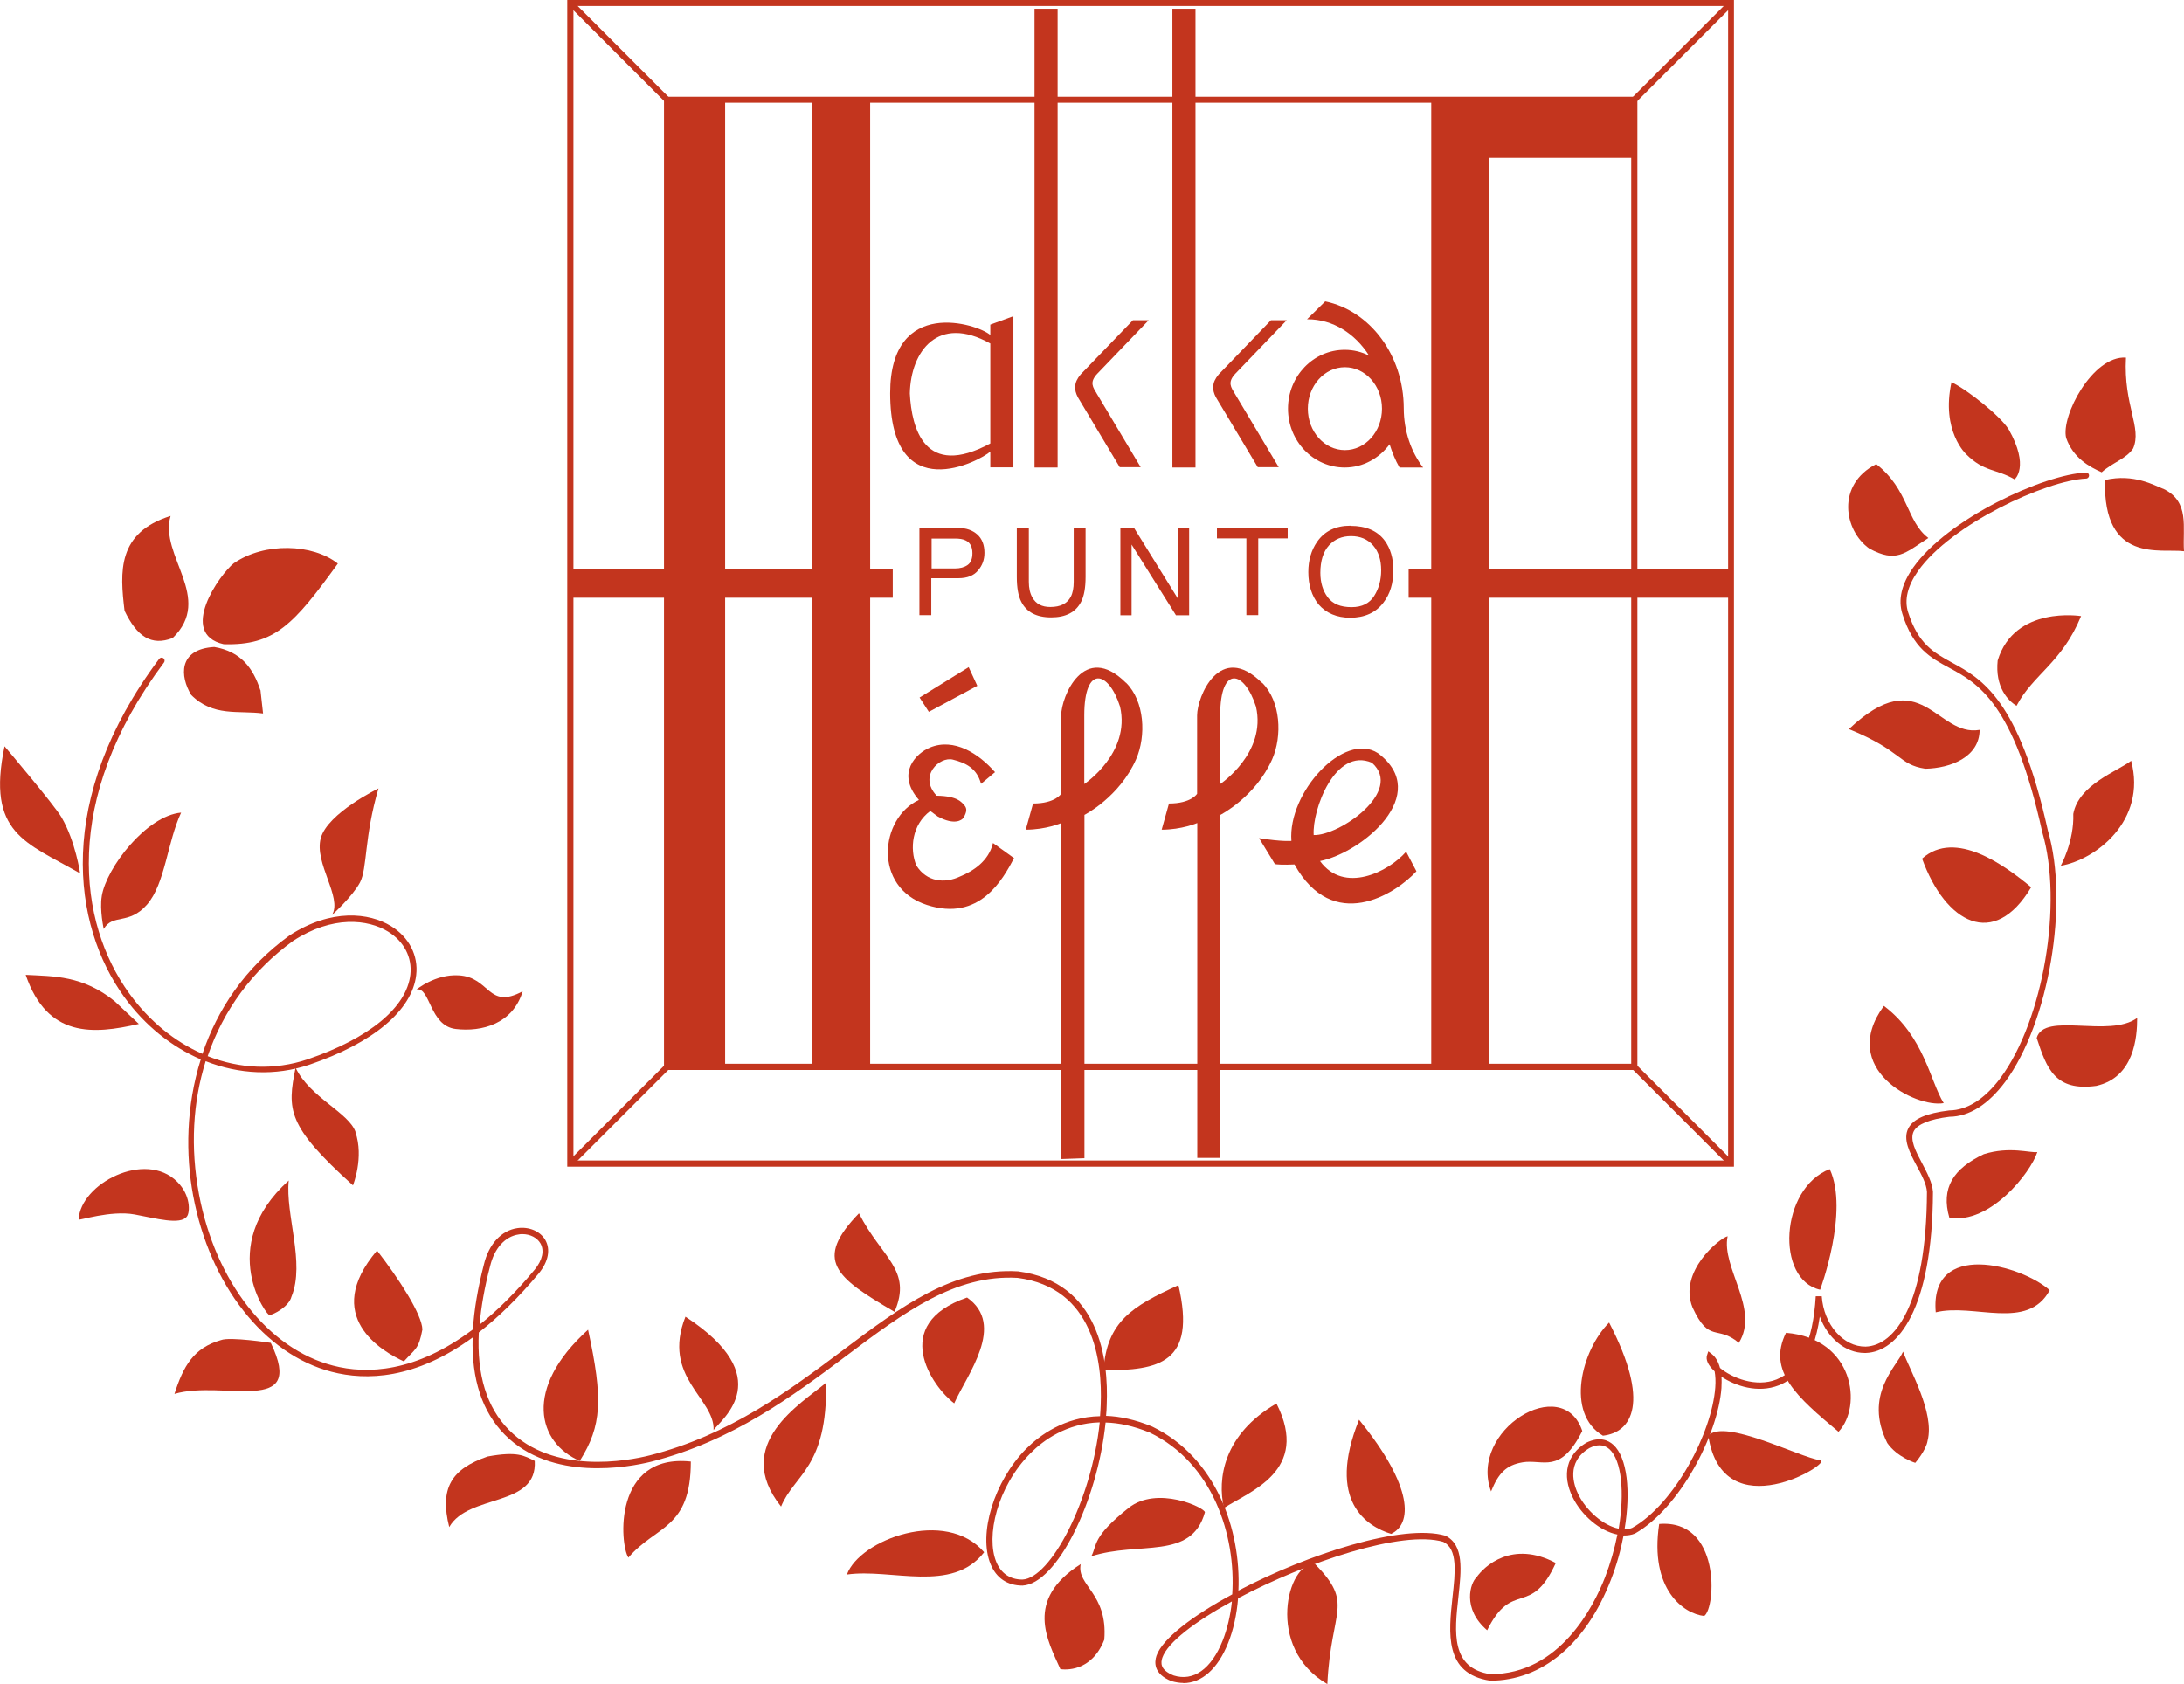 <?xml version="1.0" encoding="UTF-8"?>
<svg id="_レイヤー_1" data-name="レイヤー 1" xmlns="http://www.w3.org/2000/svg" width="134.33" height="103.6" viewBox="0 0 134.33 103.6">
  <g>
    <path d="M93.64,89.96c-1,.17-1.48.67-1.93,1.79-1.4-3.77,4.41-7.32,5.61-3.72-1.37,2.71-2.4,1.71-3.69,1.93Z" style="fill: #c3351e;"/>
    <path d="M109.85,81.99c4.18.35,4.72,4.52,3.23,6.09-2.54-2.13-4.4-3.73-3.23-6.09Z" style="fill: #c3351e;"/>
    <path d="M123.54,26.4c1.32,2.33.37,3.09.37,3.09-1.11-.65-1.88-.45-2.97-1.54,0,0-1.57-1.43-.91-4.44.97.46,3.02,2.09,3.51,2.9Z" style="fill: #c3351e;"/>
    <path d="M129.26,29.05c-.75-.33-1.75-.88-2.18-2.11-.33-1.34,1.63-5.08,3.68-4.94-.16,2.95,1,4.3.44,5.59-.44.65-1.27.86-1.94,1.47Z" style="fill: #c3351e;"/>
    <path d="M133.06,30.07c1.65.8,1.17,2.36,1.27,3.84-1.42-.19-4.99.8-4.86-4.38,1.78-.42,3.07.35,3.58.54Z" style="fill:#c3351e;"/>
    <path d="M118.6,33.1c-1.47.95-1.96,1.54-3.62.65-1.57-1.11-2.05-3.94.42-5.2,2.01,1.57,1.85,3.52,3.2,4.54Z" style="fill: #c3351e;"/>
    <path d="M10.49,31.75c-.71,2.44,2.68,5.04.13,7.5-1.32.51-2.2-.1-2.96-1.68-.29-2.41-.45-4.8,2.83-5.83Z" style="fill: #c3351e;"/>
    <path d="M20.78,34.67c-2.71,3.74-3.88,5.05-7.02,4.96-2.84-.64-.23-4.32.62-4.98,1.9-1.31,4.86-1.2,6.4.02Z" style="fill: #c3351e;"/>
    <path d="M122.87,40.63c1.04-3.4,5.13-2.73,5.13-2.73-1.18,2.88-2.96,3.59-3.97,5.52-.52-.31-1.33-1.15-1.16-2.79Z" style="fill: #c3351e;"/>
    <path d="M16.02,42.45l.16,1.44c-1.52-.2-3.07.22-4.42-1.14-.69-1.13-.82-2.82,1.42-2.95,1.65.28,2.39,1.31,2.83,2.65Z" style="fill: #c3351e;"/>
    <path d="M121.76,44.9c-.01,1.67-1.78,2.36-3.34,2.39-1.67-.25-1.38-1.08-4.7-2.44,4.46-4.21,5.38.51,8.04.05Z" style="fill: #c3351e;"/>
    <path d="M4.93,53.73c-3.34-1.92-5.77-2.44-4.65-7.82,0,0,3.07,3.62,3.51,4.38.85,1.46,1.14,3.44,1.14,3.44Z" style="fill: #c3351e;"/>
    <path d="M8.54,62.99c-2.82.65-5.63.86-6.96-3.02,1.71.09,3.52.03,5.48,1.63l1.48,1.39Z" style="fill: #c3351e;"/>
    <path d="M16.66,82.62c2.19,4.55-2.94,2.24-5.93,3.13.55-1.72,1.18-2.83,2.86-3.31.55-.22,3.07.17,3.07.17Z" style="fill: #c3351e;"/>
    <path d="M32.89,89.87c.17,2.88-4.07,2-5.26,4.07-.6-2.38.12-3.57,2.36-4.34,1.86-.34,2.25-.04,2.9.27Z" style="fill: #c3351e;"/>
    <path d="M50.81,85.06c-1.5,1.27-5.83,3.78-2.77,7.62.81-1.99,2.86-2.37,2.77-7.62Z" style="fill: #c3351e;"/>
    <path d="M55.02,80.7c-3.65-2.13-4.98-3.17-2.19-6.06,1.4,2.76,3.3,3.46,2.19,6.06Z" style="fill: #c3351e;"/>
    <path d="M43.89,87.97c.08-1.95-3.21-3.25-1.73-6.97,5.69,3.72,2.27,6.26,1.73,6.97Z" style="fill: #c3351e;"/>
    <path d="M24.84,83.75c-1.33-.61-5.09-2.77-1.65-6.82,1.33,1.71,2.77,3.93,2.79,4.86-.23,1.23-.44,1.18-1.14,1.96Z" style="fill: #c3351e;"/>
    <path d="M17.76,72.62c-.22,2.08,1.02,5.08.17,7.14-.15.61-1.11,1.13-1.36,1.13-.06.18-3.36-4.17,1.19-8.27Z" style="fill: #c3351e;"/>
    <path d="M28.2,60c1.97.1,1.78,2.15,3.95.98-.61,2.01-2.51,2.51-4.12,2.32-1.62-.19-1.56-2.59-2.41-2.43,0,0,1.15-.95,2.58-.87Z" style="fill: #c3351e;"/>
    <path d="M20.43,56.27c.63-1.08-1.12-3.17-.7-4.71.42-1.54,3.55-3.06,3.55-3.06-.89,3.02-.68,4.92-1.14,5.79-.46.86-1.71,1.99-1.71,1.99Z" style="fill: #c3351e;"/>
    <path d="M6.26,55.12c.29-1.75,2.75-4.94,4.88-5.13-.85,1.81-.98,4.38-2.1,5.66-1.12,1.28-2.11.54-2.66,1.5,0,0-.26-1.18-.12-2.02Z" style="fill: #c3351e;"/>
    <path d="M127.52,50.07c.33-1.81,2.74-2.63,3.56-3.27.98,3.7-2.21,6.1-4.33,6.46,0,0,.83-1.51.77-3.19Z" style="fill: #c3351e;"/>
    <path d="M124.93,54.58c-2.29,3.85-5.27,2.21-6.71-1.76,2.06-1.84,5.14.46,6.71,1.76Z" style="fill: #c3351e;"/>
    <path d="M81.64,103.6c-3.86-2.23-2.45-7.54-.76-7.39,2.43,2.49.99,2.72.76,7.39Z" style="fill: #c3351e;"/>
    <path d="M117.05,83.15c.4,1.12,1.95,3.75,1.51,5.47-.09.6-.76,1.37-.76,1.37,0,0-1.11-.34-1.72-1.22-1.47-2.95.57-4.69.97-5.62Z" style="fill: #c3351e;"/>
    <path d="M131.45,62.62c0,1.18-.18,3.66-2.52,4.18-2.52.34-3.04-1.04-3.66-2.95.46-1.63,4.46.03,6.18-1.23Z" style="fill: #c3351e;"/>
    <path d="M90.81,97.04c.48-.7,2.21-2.31,4.88-.89-1.55,3.4-2.67.99-4.22,4.14-1.57-1.34-1.02-2.94-.66-3.25Z" style="fill: #c3351e;"/>
    <path d="M85.56,94.36c1.28-.59,1.44-2.83-1.97-7.02-2.03,5.03.5,6.56,1.97,7.02Z" style="fill: #c3351e;"/>
    <path d="M119.55,67.86c-1.71.31-6.51-2.11-3.68-5.98,2.48,1.87,2.84,4.63,3.68,5.98Z" style="fill: #c3351e;"/>
    <path d="M21.86,69.64c.54,1.57-.15,3.28-.15,3.28-4.07-3.67-4.05-4.65-3.53-7.24.88,1.84,3.28,2.76,3.69,3.96Z" style="fill: #c3351e;"/>
    <path d="M119.9,74.92c-.54-1.84.25-3.04,2.12-3.92,1.59-.5,2.85-.06,3.29-.13-.41,1.27-2.91,4.46-5.4,4.04Z" style="fill: #c3351e;"/>
    <path d="M10.9,72.7c.84.83.79,1.88.6,2.13-.4.55-1.91.12-3.22-.12-1.48-.27-3.45.4-3.44.31.09-2.19,4.09-4.29,6.06-2.32Z" style="fill: #c3351e;"/>
    <path d="M112.54,71.92c1.21,2.6-.59,7.42-.59,7.42-2.75-.61-2.47-6.24.59-7.42Z" style="fill: #c3351e;"/>
    <path d="M106.95,82.61c-1.34-1.13-1.82.06-2.85-2.18-.89-2.21,1.68-4.27,2.16-4.38-.4,1.93,1.99,4.48.69,6.56Z" style="fill: #c3351e;"/>
    <path d="M126.07,79.37c-1.36,2.53-4.67.78-7.01,1.36-.39-4.48,5.26-2.92,7.01-1.36Z" style="fill: #c3351e;"/>
    <path d="M72.48,79.06c1.13,4.82-1.22,5.24-4.61,5.24.21-3,1.76-3.94,4.61-5.24Z" style="fill: #c3351e;"/>
    <path d="M58.69,86.33c-1.38-1.04-3.99-4.86.79-6.51,2.41,1.69,0,4.74-.79,6.51Z" style="fill: #c3351e;"/>
    <path d="M98.59,88.32c1.78-.2,2.94-2.03.38-6.96-1.71,1.72-2.69,5.59-.38,6.96Z" style="fill: #c3351e;"/>
    <path d="M35.66,89.87c-2.58-1.1-3.51-4.44.51-8.07.93,4.27.85,5.91-.51,8.07Z" style="fill: #c3351e;"/>
    <path d="M78.51,86.34c2.11,4.16-1.68,5.41-3.23,6.43-.41-1.78-.05-4.52,3.23-6.43Z" style="fill: #c3351e;"/>
    <path d="M111.96,89.83c.84.11-5.99,4.34-6.89-1.51,1-1.09,5.61,1.34,6.89,1.51Z" style="fill: #c3351e;"/>
    <path d="M38.65,95.82c-.53-.8-.96-6.42,3.84-5.91,0,4.18-2.15,3.92-3.84,5.91Z" style="fill: #c3351e;"/>
    <path d="M74.11,93.03c-.83,2.98-4.06,1.76-6.99,2.71.38-.7.02-1.17,2.3-2.98,1.74-1.38,4.66-.03,4.69.27Z" style="fill: #c3351e;"/>
    <path d="M60.53,95.49c-1.97,2.55-5.7.98-8.44,1.37.79-2.16,6.09-4.12,8.44-1.37Z" style="fill: #c3351e;"/>
    <path d="M104.82,99.41c-1.25-.13-3.38-1.62-2.77-5.66,3.81-.31,3.49,5.16,2.77,5.66Z" style="fill: #c3351e;"/>
    <path d="M66.47,96.22c-.27,1.33,1.68,1.77,1.45,4.65-.79,2.01-2.43,1.85-2.7,1.81-.79-1.77-2.22-4.26,1.25-6.46Z" style="fill: #c3351e;"/>
    <path d="M72.78,103.53c-.23,0-.47-.04-.72-.11-1.12-.44-1.06-1.17-.93-1.56.36-1.05,2.23-2.47,4.66-3.78.24-3.64-1.21-8.09-5.07-9.95-1-.41-1.9-.6-2.72-.62-.5,4.88-3.01,9.93-5.11,10.03h-.01c-.91,0-1.6-.46-1.95-1.31-.78-1.87.22-5.12,2.18-7.1.84-.84,2.37-1.97,4.55-2.01.02-.23.03-.46.04-.69.11-2.66-.41-7.21-5.11-7.82-3.83-.22-6.95,2.1-10.54,4.8-3.28,2.46-7,5.24-12,6.51-1.39.34-6.14,1.24-9.01-1.67-1.38-1.4-2.04-3.39-1.97-5.97-3.54,2.58-6.55,2.66-8.67,2.11-4.14-1.07-7.49-5.33-8.52-10.84-.47-2.52-.44-5.5.47-8.38-1.79-.77-3.44-2.08-4.71-3.84-3.19-4.41-4.29-12.18,2.15-20.8.06-.08.18-.1.26-.04.08.06.1.18.04.26-6.33,8.45-5.26,16.05-2.15,20.35,1.24,1.72,2.81,2.98,4.51,3.73.91-2.7,2.6-5.29,5.35-7.28,2.58-1.68,4.92-1.4,6.25-.58,1.11.68,1.69,1.81,1.55,3.01-.25,2.17-2.64,4.18-6.58,5.52-2.08.7-4.32.59-6.37-.22-.79,2.51-.95,5.3-.41,8.19,1.01,5.37,4.25,9.51,8.25,10.54,2.08.54,5.07.43,8.6-2.23.07-1.21.3-2.54.67-3.98.3-1.26,1.07-2.11,2.07-2.25.71-.1,1.4.19,1.71.73.33.58.19,1.32-.38,2.03-1.29,1.55-2.53,2.74-3.71,3.66-.13,2.61.49,4.62,1.85,5.99,2.73,2.77,7.32,1.91,8.66,1.57,4.93-1.25,8.61-4.02,11.86-6.45,3.65-2.74,6.81-5.1,10.8-4.87,5.01.66,5.57,5.43,5.45,8.21,0,.22-.02.45-.04.68.85.03,1.8.23,2.84.66,3.93,1.9,5.47,6.36,5.3,10.09,4.28-2.25,10.11-4.14,12.73-3.38,1.16.57.98,2.13.8,3.78-.24,2.15-.48,4.37,1.97,4.74,4.26,0,6.35-4.17,7.05-5.96.33-.86.59-1.76.76-2.63-1.08-.21-2.21-1.19-2.75-2.29-.68-1.38-.37-2.64.84-3.36.82-.4,1.35-.15,1.66.13.86.78,1.08,2.87.69,5.2.16,0,.32-.03.47-.09,2.62-1.48,4.91-5.87,5.11-8.64.03-.38.01-.72-.04-.99-.02-.02-.04-.03-.05-.05-.36-.34-.5-.67-.42-.93l.08-.25.21.16c.24.19.41.48.51.86.74.62,2.22,1.21,3.48.71,1.42-.56,2.25-2.33,2.41-5.12h.37c.12,1.75,1.33,3.12,2.7,3.1,1.8-.06,3.74-2.59,3.77-9.52-.03-.48-.33-1.05-.63-1.6-.43-.81-.87-1.64-.51-2.32.3-.57,1.1-.92,2.51-1.09,1.11-.01,2.19-.71,3.16-2.01,2.63-3.55,3.85-10.75,2.56-15.12-1.75-7.95-3.96-9.15-5.74-10.11-1.13-.61-2.2-1.19-2.86-3.3-.28-.88-.05-1.84.66-2.85,2.12-3.02,8.04-5.74,10.63-5.85.11,0,.19.08.19.18,0,.1-.08.19-.18.19-2.46.11-8.32,2.81-10.34,5.69-.64.91-.85,1.77-.61,2.53.62,1.96,1.58,2.48,2.68,3.09,1.84,1,4.13,2.24,5.92,10.35,1.31,4.45.06,11.81-2.62,15.44-1.04,1.4-2.22,2.15-3.43,2.16-1.22.15-1.97.45-2.2.89-.26.51.11,1.22.51,1.97.31.59.63,1.19.67,1.76-.03,7.21-2.15,9.85-4.13,9.91-.02,0-.05,0-.07,0-1.2,0-2.28-.92-2.76-2.24-.4,2.8-1.56,3.86-2.52,4.23-1.3.51-2.69.03-3.53-.53.02.21.01.45,0,.7-.21,2.87-2.58,7.4-5.32,8.95-.22.09-.46.12-.7.12-.17.9-.43,1.83-.78,2.73-1.53,3.94-4.24,6.2-7.42,6.2-2.84-.42-2.56-2.93-2.32-5.15.17-1.52.33-2.95-.57-3.39-2.52-.74-8.41,1.24-12.62,3.47-.08,1.01-.29,1.95-.61,2.75-.63,1.59-1.63,2.47-2.76,2.47ZM75.76,98.52c-2.25,1.23-3.95,2.52-4.27,3.46-.1.31-.15.75.7,1.09,1.21.38,2.31-.39,3.01-2.14.28-.71.48-1.53.57-2.41ZM67.63,87.5c-2.04.06-3.47,1.11-4.25,1.9-2.06,2.07-2.75,5.13-2.1,6.69.29.7.85,1.08,1.6,1.08h.01c1.71-.08,4.24-4.8,4.75-9.66ZM98.38,88.91c-.19,0-.4.06-.62.17-1.46.87-.96,2.29-.68,2.86.49.99,1.53,1.91,2.48,2.1.37-2.21.19-4.19-.57-4.89-.18-.16-.38-.24-.6-.24ZM32.13,75.92c-.08,0-.15,0-.23.02-.84.12-1.5.86-1.76,1.97-.34,1.29-.55,2.49-.64,3.58,1.09-.87,2.22-1.98,3.39-3.39.48-.59.6-1.17.35-1.61-.2-.35-.63-.57-1.1-.57ZM12.77,64.97c1.97.78,4.11.88,6.14.2,3.79-1.29,6.1-3.19,6.33-5.21.12-1.06-.39-2.05-1.37-2.65-1.23-.76-3.42-1.01-5.84.57-2.5,1.81-4.29,4.26-5.26,7.1Z" style="fill: #c3351e;"/>
  </g>
  <g>
    <path d="M56.57,32.48h2.39c.47,0,.86.14,1.15.4.3.27.44.65.44,1.13,0,.42-.13.78-.4,1.09-.26.31-.66.47-1.2.47h-1.67v2.27h-.73v-5.36ZM59.38,33.24c-.16-.08-.38-.11-.65-.11h-1.43v1.84h1.43c.32,0,.58-.07.78-.21.2-.14.3-.38.3-.73,0-.39-.14-.66-.43-.79Z" style="fill: #c3351e;"/>
    <path d="M63.28,32.48v3.31c0,.39.07.71.22.97.22.39.58.58,1.1.58.62,0,1.04-.21,1.26-.63.12-.23.18-.54.18-.92v-3.31h.73v3.01c0,.66-.09,1.17-.27,1.52-.33.65-.94.97-1.85.97s-1.52-.33-1.84-.97c-.18-.35-.27-.86-.27-1.52v-3.01h.73Z" style="fill: #c3351e;"/>
    <path d="M68.91,37.85h.69v-4.35l2.73,4.35h.81v-5.36h-.69v4.34l-2.69-4.34h-.85v5.36Z" style="fill: #c3351e;"/>
    <path d="M79.2,32.48v.64h-1.81v4.72h-.73v-4.72h-1.81v-.64h4.35Z" style="fill: #c3351e;"/>
    <path d="M83.13,37.35c-.68,0-1.16-.2-1.47-.61-.3-.41-.45-.91-.45-1.5,0-.74.18-1.3.53-1.69.35-.38.8-.57,1.36-.57s1.02.19,1.36.58c.33.38.49.89.49,1.52,0,.6-.14,1.12-.43,1.58-.29.46-.75.69-1.39.69ZM83.06,32.34c-.91,0-1.59.33-2.05.99-.36.52-.54,1.14-.54,1.86,0,.8.21,1.47.63,1.99.47.54,1.12.82,1.95.82.88,0,1.57-.31,2.04-.93.41-.53.61-1.19.61-1.99,0-.74-.18-1.34-.53-1.82-.45-.61-1.16-.91-2.1-.91Z" style="fill: #c3351e;"/>
    <polygon points="100.52 6.14 91.6 6.14 88.03 6.14 88.03 9.71 88.03 65.63 91.6 65.63 91.6 9.71 100.52 9.71 100.52 6.14" style="fill: #c3351e;"/>
    <rect x="41.03" y="6.14" width="3.57" height="59.49" style="fill: #c3351e;"/>
    <rect x="49.95" y="6.14" width="3.57" height="59.49" style="fill: #c3351e;"/>
    <rect x="35.08" y="34.99" width="19.83" height="1.78" style="fill: #c3351e;"/>
    <rect x="86.64" y="34.99" width="19.83" height="1.78" style="fill: #c3351e;"/>
    <path d="M106.66,71.77H34.89V0h71.76v71.77ZM35.27,71.39h71.02V.37H35.27v71.02Z" style="fill: #c3351e;"/>
    <path d="M100.71,65.82h-59.87V5.95h59.87v59.87ZM41.21,65.44h59.12V6.32h-59.12v59.12Z" style="fill: #c3351e;"/>
    <g>
      <path d="M100.52,65.63l5.95,5.95" style="fill: #c3351e;"/>
      <polygon points="106.34 71.71 100.39 65.76 100.65 65.5 106.6 71.45 106.34 71.71" style="fill: #c3351e;"/>
    </g>
    <g>
      <line x1="41.03" y1="65.63" x2="35.08" y2="71.58" style="fill: #c3351e;"/>
      <rect x="33.85" y="68.42" width="8.41" height=".37" transform="translate(-37.36 47) rotate(-45)" style="fill: #c3351e;"/>
    </g>
    <path d="M69.25,42c-2.58-2.56-3.98.86-3.98,2.01v4.82s-.36.6-1.73.6l-.45,1.61c1.25,0,2.19-.41,2.19-.41v20.67l1.42-.05v-21.12s2.16-1.1,3.18-3.43c.62-1.42.53-3.55-.62-4.7ZM66.69,48.24v-4.24c0-3.11,1.49-2.76,2.2-.53.66,2.86-2.2,4.76-2.2,4.76Z" style="fill: #c3351e;"/>
    <path d="M77.61,42c-2.58-2.56-3.98.86-3.98,2.01v4.82s-.36.6-1.73.6l-.45,1.61c1.24,0,2.19-.41,2.19-.41v20.6h1.42v-21.1s2.16-1.1,3.19-3.43c.62-1.42.53-3.55-.62-4.7ZM75.05,48.24v-4.24c0-3.11,1.49-2.76,2.2-.53.66,2.86-2.2,4.76-2.2,4.76Z" style="fill: #c3351e;"/>
    <g>
      <rect x="63.63" y=".54" width="1.42" height="28.22" style="fill: #c3351e;"/>
      <path d="M70.64,19.71l-3.15,3.28c-.51.54-.25.85-.04,1.21l2.71,4.54h-1.29l-2.58-4.31c-.23-.45-.26-.88.18-1.4l3.21-3.33h.97Z" style="fill: #c3351e;"/>
    </g>
    <g>
      <rect x="72.11" y=".54" width="1.42" height="28.22" style="fill: #c3351e;"/>
      <path d="M79.13,19.71l-3.15,3.28c-.51.54-.25.85-.04,1.21l2.71,4.54h-1.29l-2.58-4.31c-.23-.45-.26-.88.18-1.4l3.21-3.33h.97Z" style="fill: #c3351e;"/>
    </g>
    <path d="M86.49,52.39c-1.1,1.26-3.83,2.61-5.3.58,2.59-.52,6.93-4.12,3.56-6.64-2.09-1.35-5.55,2.42-5.32,5.4,0,0-.56.06-1.99-.17l.97,1.59c.08.04.58.06,1.21.03,2.37,4.25,6.18,1.85,7.5.42l-.64-1.22ZM80.8,51.37c-.1-1.55,1.32-5.42,3.58-4.45,1.99,1.76-2.03,4.51-3.58,4.45Z" style="fill: #c3351e;"/>
    <polygon points="60.11 42.19 57.13 43.79 56.56 42.91 59.58 41.04 60.11 42.19" style="fill: #c3351e;"/>
    <path d="M60.91,19.97v.64c-.76-.68-6.16-2.41-6.16,3.58.01,7.16,5.58,4.13,6.16,3.59v.97h1.42v-9.3l-1.42.52ZM60.91,27.28c-4.04,2.18-4.84-.92-4.95-3.08.06-2.6,1.73-4.87,4.95-3.07v6.14Z" style="fill: #c3351e;"/>
    <path d="M61.07,51.87c-.26,1.12-1.25,1.73-2,2.04-.96.46-2.07.35-2.71-.67-.42-1.02-.27-2.52.86-3.35.14.11.29.22.46.34,1.05.57,1.49.2,1.56.1h.01c.23-.4.22-.58.09-.76-.21-.24-.44-.59-1.7-.62,0,0,0,0,0,0-.01,0-.02,0-.03,0-1.14-1.21.18-2.43,1-2.22.78.2,1.47.52,1.73,1.49l.86-.72c-1-1.14-2.52-2.13-4.01-1.51-.82.34-2.11,1.56-.67,3.22-2.41,1.11-2.85,5.38.49,6.46,3.25,1.05,4.67-1.58,5.36-2.88l-1.28-.92Z" style="fill: #c3351e;"/>
    <path d="M87.53,28.76c-.74-.96-1.19-2.25-1.19-3.65-.01-3.28-2.09-6-4.83-6.57l-1.12,1.1h.04c1.55,0,2.92.88,3.78,2.24-.45-.23-.96-.36-1.5-.36-1.93,0-3.49,1.62-3.49,3.62s1.56,3.62,3.49,3.62c1.13,0,2.12-.57,2.76-1.43.16.5.35.99.61,1.43h1.45ZM82.72,27.69c-1.26,0-2.28-1.14-2.28-2.55s1.02-2.55,2.28-2.55,2.28,1.14,2.28,2.55-1.02,2.55-2.28,2.55Z" style="fill: #c3351e;"/>
    <rect x="37.87" y="-1.04" width=".37" height="8.41" transform="translate(8.91 27.83) rotate(-44.99)" style="fill: #c3351e;"/>
    <polygon points="100.65 6.27 100.39 6 106.34 .05 106.6 .32 100.65 6.27" style="fill: #c3351e;"/>
  </g>
</svg>